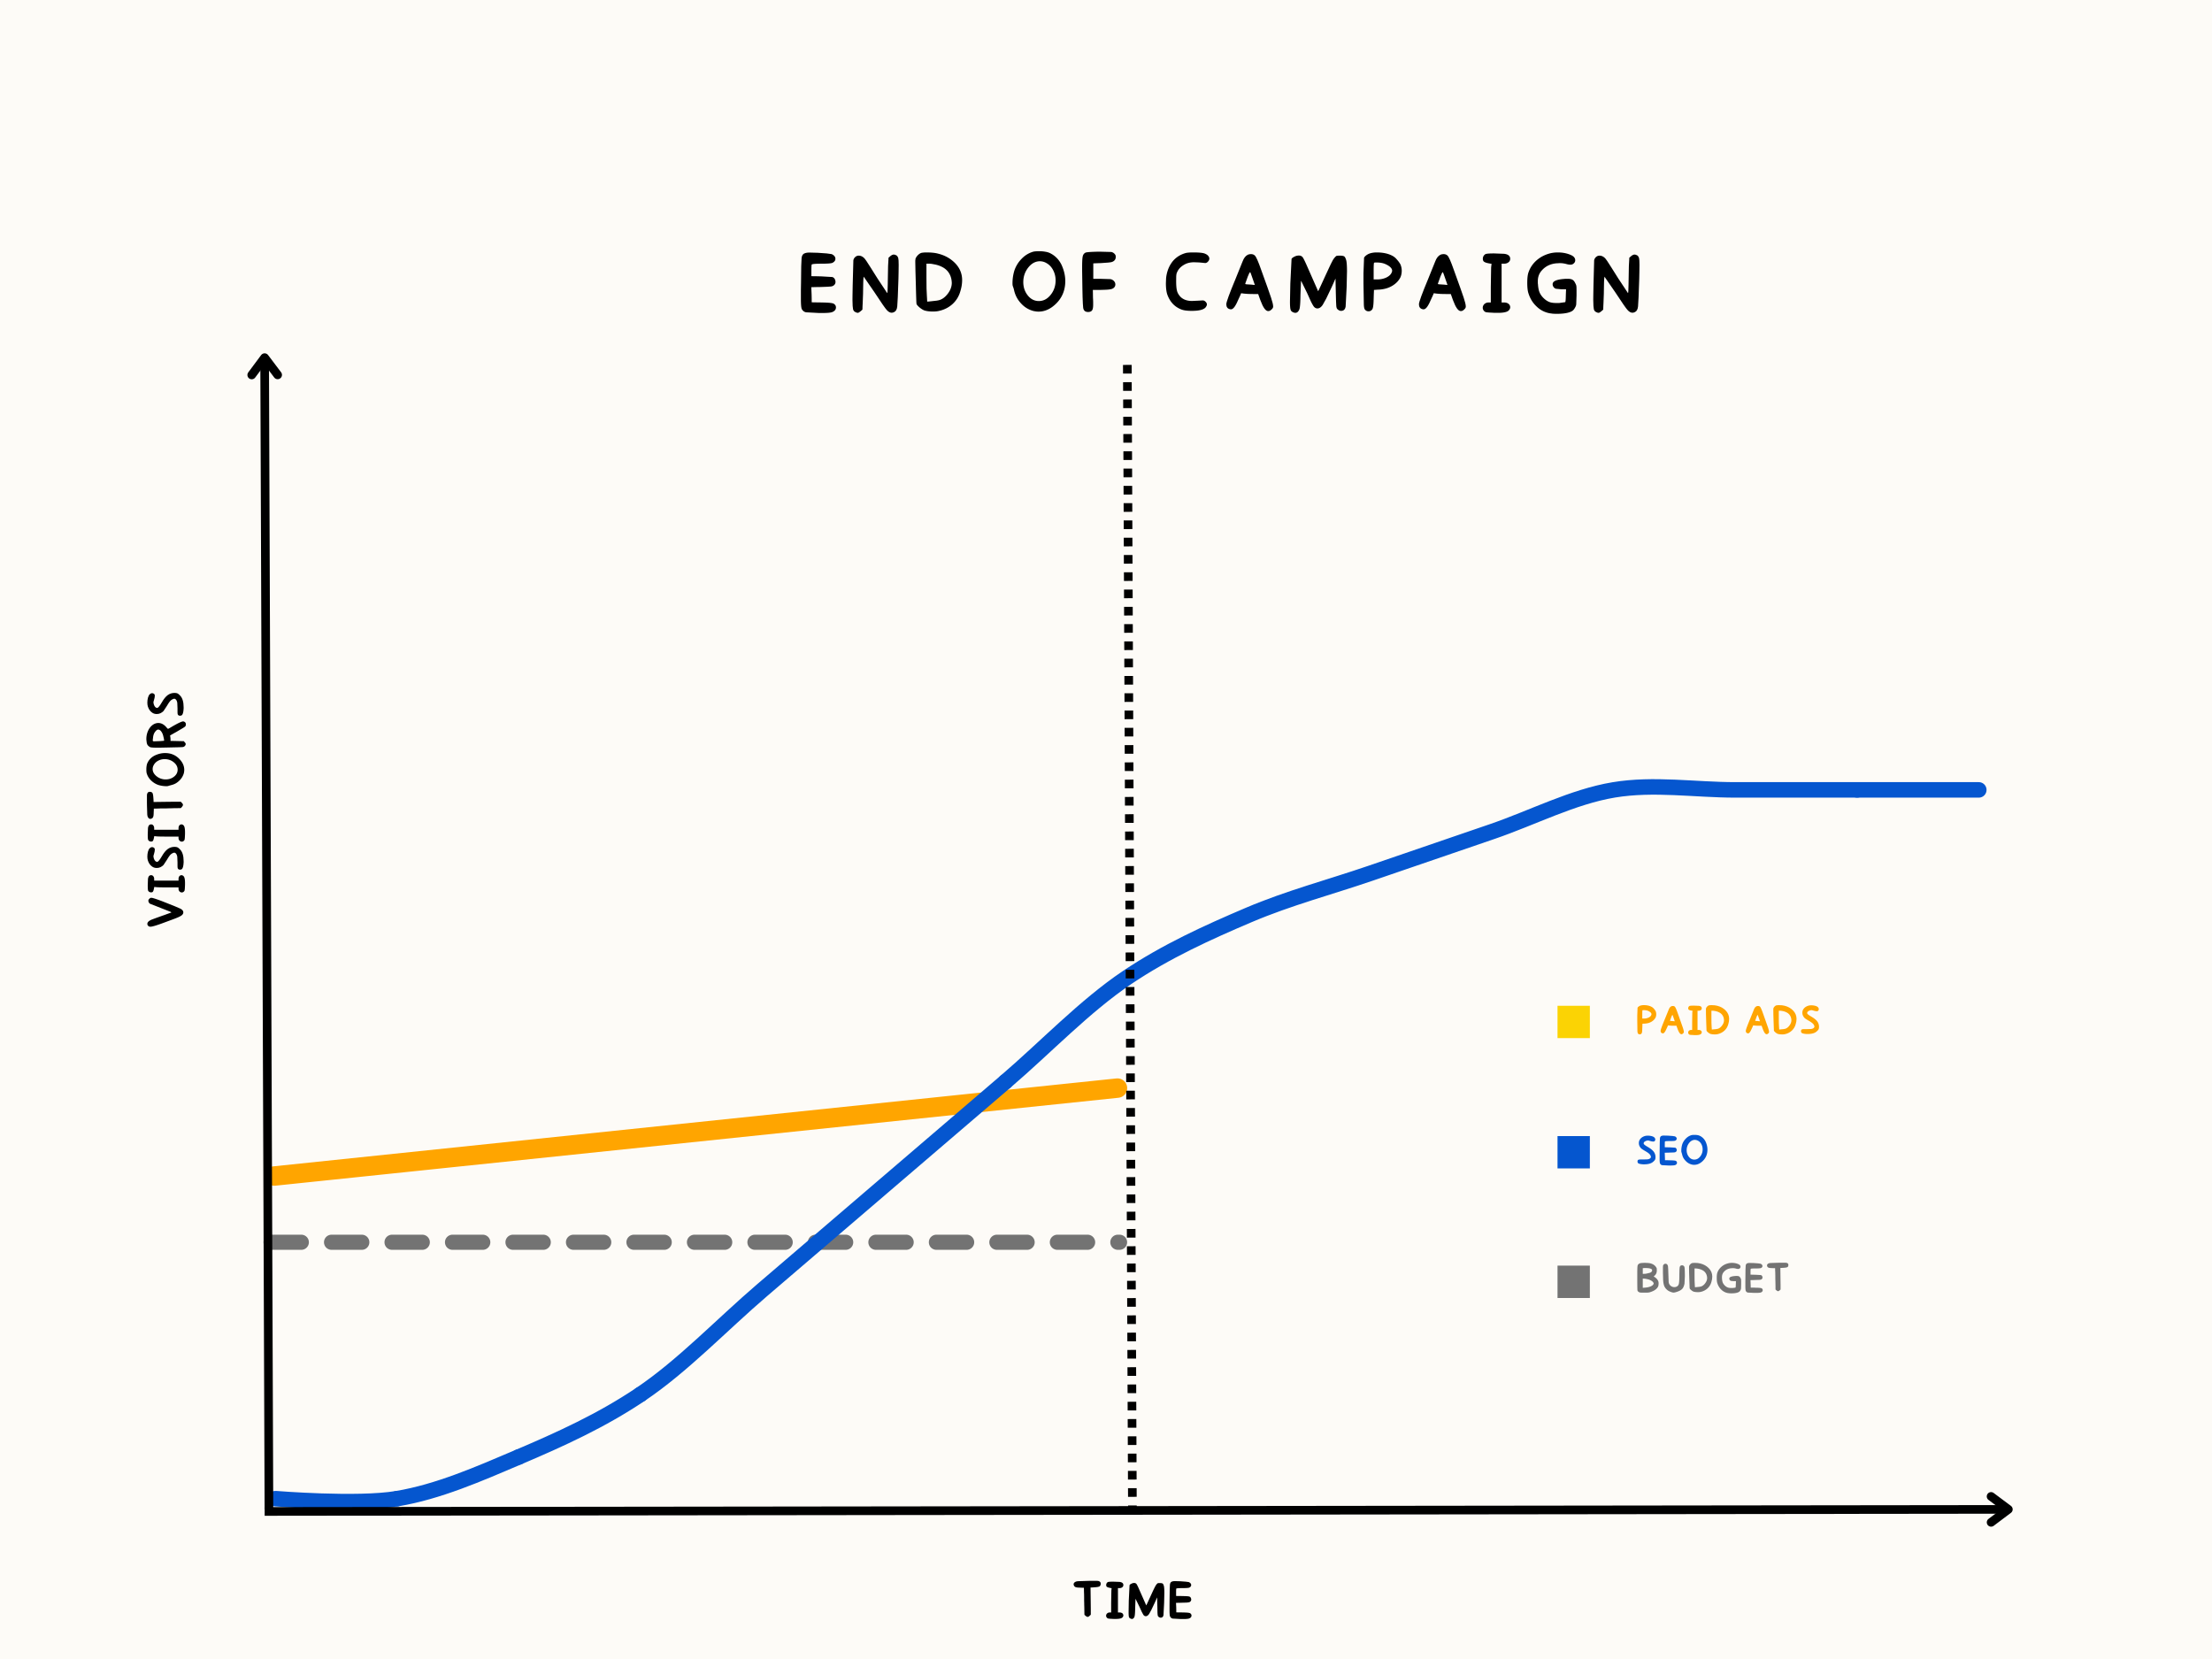 <svg xmlns="http://www.w3.org/2000/svg" xmlns:v="https://vecta.io/nano" width="1024" viewBox="0 0 768 576" height="768" preserveAspectRatio="xMidYMid meet"><rect x="0" y="0" width="768" height="576" fill="#333333" stroke="none"/><style><![CDATA[.B{stroke-linecap:round}.C{clip-rule:nonzero}.D{fill:none}.E{stroke:#0556cf}.F{stroke-width:5.384}.G{fill:#737373}.H{fill:#0556cf}.I{stroke-linejoin:round}]]></style><defs><clipPath id="A"><path d="M74.512 489H169v35.047H74.512zm0 0" class="C"></path></clipPath><clipPath id="B"><path d="M107 475h104v49.047H107zm0 0" class="C"></path></clipPath><clipPath id="C"><path d="M149 453h104v71.047H149zm0 0" class="C"></path></clipPath><clipPath id="D"><path d="M614 243h94.148v62H614zm0 0" class="C"></path></clipPath><clipPath id="E"><path d="M540.766 349.195h11.227v11.227h-11.227zm0 0" class="C"></path></clipPath><clipPath id="F"><path d="M540.766 394.449h11.227v11.227h-11.227zm0 0" class="C"></path></clipPath><clipPath id="G"><path d="M540.766 439.426h11.227v11.227h-11.227zm0 0" class="C"></path></clipPath><path id="H" d="M-76.8-57.6h921.6v691.2H-76.8z"></path><path id="I" d="M540.766 349.195h11.227v11.227h-11.227zm0 0"></path><path id="J" d="M308.489 89.488l.328-.281.328-.297c.438-.352.832-.531 1.188-.531.25 0 .555.102.922.297.281.188.484.484.609.891.102.336.156 1.137.156 2.406l-.031 2.516-.047 2.266-.234 6.469-.187 3.172c-.105 1.023-.465 1.672-1.078 1.953-.305.156-.586.234-.844.234-.586 0-1.156-.316-1.719-.953-.25-.258-.73-.898-1.437-1.922l-2.812-4.203-3.75-5.437c-.023-.02-.059.227-.109.734-.031.25-.047.574-.047.969l-.031 1.359-.047 2.875-.109 2.906-.016.406-.047.891-.031.906-.016.391-.328.297-.328.281c-.406.355-.734.531-.984.531-.211 0-.48-.086-.812-.266-.406-.176-.672-.504-.797-.984-.055-.238-.102-.625-.141-1.156s-.062-1.234-.062-2.109l.016-1.594.063-3.562.234-8.578c.07-.426.289-.805.656-1.141.352-.312.75-.469 1.188-.469 1.02 0 1.898.602 2.641 1.797l1.391 2.156 2.5 3.969 3.375 5.094c.102 0 .164-1.004.188-3.016l.109-6.125.016-.484.063-1.094.063-1.078.016-.484zm0 0"></path><path id="K" d="M435.676 98.942l-.172-.516-.359-1.031-.187-.531-.547-1.562-.297-.766c0-.02-.016-.031-.047-.031-.18 0-.461.512-.844 1.531l-.875 2.438c0 .156.129.234.391.234.457 0 1.031.039 1.719.109l.297.031.609.063.313.031zm-2.375-10.531c.313-.125.656-.187 1.031-.187.563 0 1.008.168 1.344.5.457.406 1.195 2.078 2.219 5.016l2.188 6.078 1.219 3.516c.488 1.461.734 2.496.734 3.109 0 .375-.211.73-.625 1.063-.324.336-.695.5-1.109.5-.867 0-1.746-1.207-2.641-3.625l-.219-.578-.406-1.141-.203-.578h-.453-.859-.422c-1.305 0-2.281-.039-2.937-.125l-.312-.031-.609-.078-.312-.047-.156.375-.312.719-.172.359-.922 2.016c-.281.555-.527.969-.734 1.25-.43.586-.836.875-1.219.875-.18 0-.293-.008-.344-.031-.867-.187-1.297-.766-1.297-1.734 0-.738 1.07-3.68 3.219-8.828l2.406-5.969c.457-1.25 1.094-2.055 1.906-2.422zm0 0"></path><path id="L" d="M581.485 354.589l-.094-.25-.172-.516-.094-.266-.281-.781-.141-.375c0-.008-.008-.016-.016-.016-.094 0-.234.25-.422.75l-.437 1.219c0 .074.063.109.188.109.227 0 .516.023.859.063a1.94 1.94 0 0 0 .141.016 1.73 1.73 0 0 1 .313.031l.156.016zm-1.172-5.219c.145-.062.313-.094.5-.094.281 0 .504.078.672.234.227.211.594 1.039 1.094 2.484l1.078 3.031.609 1.734c.238.719.359 1.23.359 1.531 0 .199-.102.375-.297.531-.168.168-.352.25-.547.25-.437 0-.875-.598-1.312-1.797l-.109-.281-.203-.578-.109-.281h-.219-.422-.203c-.648 0-1.137-.02-1.469-.062l-.156-.016-.297-.031-.156-.016-.078.188a3.46 3.46 0 0 1-.156.359l-.078.172-.469 1c-.137.273-.258.477-.359.609-.211.293-.406.438-.594.438a.49.49 0 0 1-.172-.016c-.437-.094-.656-.379-.656-.859 0-.363.531-1.82 1.594-4.375l1.203-2.969c.227-.613.547-1.008.953-1.187zm0 0"></path><path id="M" d="M595.76 351.074l-.609-.109c-.18-.031-.336-.047-.469-.047h-.25-.234v.359.813.828.344l.016 1.953.063 1.297.016.234c.02.148.031.305.031.469l.016.234.188-.016.406-.047.203-.016.766-.078.547-.109c.539-.164 1.031-.551 1.469-1.156.438-.582.656-1.187.656-1.812-.031-.801-.281-1.473-.75-2.016-.242-.281-.539-.508-.891-.687-.344-.187-.734-.332-1.172-.437zm-2.437-2.016l.375-.047c.145-.02.301-.031.469-.031.875 0 1.555.074 2.047.219 1.133.273 2.098.805 2.891 1.594.832.836 1.25 1.82 1.25 2.953 0 .605-.105 1.242-.312 1.906-.242.855-.68 1.578-1.312 2.172-.656.605-1.434 1.012-2.328 1.219-.305.074-.656.109-1.062.109-.555 0-1.031-.055-1.437-.172-.242-.07-.527-.242-.859-.516-.324-.27-.508-.484-.547-.641-.023-.176-.059-1.211-.109-3.109l-.078-2.453-.016-1.641v-.094-.094c0-.062.004-.109.016-.141v-.047-.047-.062c.039-.187.172-.406.391-.656.219-.219.426-.359.625-.422zm0 0"></path><path id="N" d="M627.725 349.214c.332-.113.719-.172 1.156-.172a5.31 5.31 0 0 1 1.359.172c.445.125.766.293.953.5.188.199.281.418.281.656 0 .137-.039.277-.109.422-.117.199-.312.297-.594.297-.305 0-.719-.082-1.25-.25-.25-.082-.453-.125-.609-.125-.094 0-.273.039-.531.109-.625.219-.937.516-.937.891 0 .156.102.324.313.5.219.188.617.453 1.203.797.914.531 1.578 1.07 1.984 1.609.406.555.609 1.18.609 1.875 0 .355-.043.625-.125.813-.094.211-.289.445-.578.703-.656.656-1.727.984-3.203.984h-.203-.187c-1.086-.062-1.703-.25-1.859-.562-.062-.164-.094-.305-.094-.422 0-.227.063-.398.188-.516.094-.094.242-.145.453-.156.102-.02.27-.031.5-.031h.875l1.484-.047a2.43 2.43 0 0 0 .625-.172c.352-.187.531-.406.531-.656 0-.125-.043-.281-.125-.469-.117-.25-.309-.488-.578-.719-.262-.227-.715-.531-1.359-.906-.656-.383-1.094-.672-1.312-.859-.199-.187-.387-.445-.562-.781-.168-.312-.25-.672-.25-1.078 0-.469.113-.875.344-1.219.363-.551.898-.945 1.609-1.187zm0 0"></path><path id="O" d="M577.323 394.28h.063c.02 0 .055-.004.109-.016h.125.109l1.391.031 1.531.109.828.125c.113.031.238.105.375.219.195.168.297.367.297.594 0 .281-.168.512-.5.688-.199.094-.828.141-1.891.141-1.094 0-1.656.055-1.687.156-.043.086-.062.445-.062 1.078v.234.453.219l.266.016.609.016.609.016h.266l1.813.109c.238.055.41.211.516.469a1.21 1.21 0 0 1 .078.375.75.75 0 0 1-.359.641c-.105.074-.266.125-.484.156-.094.012-.273.023-.531.031l-1.016.031-.266.016-.625.016-.625.016h-.266l.047 1.281.031.781v.531l.266.016h.609l.625.016.266.016c1.195.012 1.879.086 2.047.219a.72.72 0 0 1 .359.625c0 .336-.184.59-.547.766-.25.125-.812.188-1.687.188h-.187-.375-.172l-2.172-.109c-.305-.051-.543-.227-.719-.531-.117-.176-.172-.781-.172-1.812v-1.469l.016-1.359.031-2.75.063-1.359c.039-.414.188-.691.438-.828a1.45 1.45 0 0 1 .563-.156zm0 0"></path><path id="P" d="M51.375 308.975c-.051-.27-.078-.812-.078-1.625l.078-2.109c.094-.914.461-1.375 1.094-1.375.313 0 .563.121.75.359.211.262.313.586.313.969v.281.266h.609 1.578 2.031 2.047 1.578.609v-.266-.281c0-.383.094-.707.281-.969.211-.238.461-.359.75-.359.25 0 .492.117.719.344.336.344.5 1.109.5 2.297v.594l-.016.469-.047.938-.062.5c-.008.18-.086.344-.234.5-.219.23-.469.344-.75.344-.301 0-.57-.117-.812-.359a1.38 1.38 0 0 1-.328-.922v-.234-.234h-.328-.859-1.016-.844-.344c-2.352 0-3.754-.023-4.203-.078l-.203-.016-.422-.047-.203-.031-.047.281-.062.266c-.125.75-.32 1.18-.594 1.281-.125.043-.254.063-.391.063-.281 0-.523-.078-.734-.234-.227-.176-.348-.379-.359-.609zm0 0"></path><path id="Q" d="M51.375 298.87c-.145-.406-.219-.891-.219-1.453 0-.613.074-1.191.219-1.734.156-.562.367-.961.625-1.203.25-.238.527-.359.828-.359.18 0 .355.055.531.156.262.137.391.383.391.734 0 .387-.102.918-.312 1.594-.113.313-.172.57-.172.766 0 .125.047.352.141.672.273.793.652 1.188 1.141 1.188.188 0 .391-.133.609-.406.25-.27.59-.77 1.016-1.5.668-1.176 1.352-2.02 2.047-2.531s1.492-.766 2.375-.766c.449 0 .793.059 1.031.172.25.117.543.355.875.719.836.836 1.25 2.188 1.25 4.063v.25.25c-.07 1.355-.312 2.137-.719 2.344-.207.086-.383.125-.531.125-.281 0-.492-.078-.641-.234-.125-.133-.195-.328-.219-.578l-.016-.625v-1.125l-.078-1.875c-.031-.27-.102-.535-.219-.797-.238-.445-.508-.672-.812-.672-.156 0-.352.059-.594.172-.32.148-.629.387-.922.719-.281.336-.66.914-1.141 1.734l-1.094 1.656c-.238.25-.566.492-.984.719-.395.211-.848.313-1.359.313-.594 0-1.102-.145-1.531-.437-.707-.469-1.211-1.148-1.516-2.047zm0 0"></path></defs><use href="#H" fill="#fff"></use><use href="#H" fill="#fdfbf7"></use><path d="M94.117 428.684h10.5a2.6 2.6 0 0 1 1.004.199 2.61 2.61 0 0 1 .852.57c.246.246.434.531.57.852a2.6 2.6 0 0 1 .199 1.004 2.6 2.6 0 0 1-.199 1.004 2.63 2.63 0 0 1-.57.852 2.61 2.61 0 0 1-.852.57 2.6 2.6 0 0 1-1.004.199h-10.5a2.6 2.6 0 0 1-1.004-.199 2.57 2.57 0 0 1-1.422-1.422 2.6 2.6 0 0 1-.199-1.004 2.6 2.6 0 0 1 .199-1.004 2.61 2.61 0 0 1 .57-.852 2.57 2.57 0 0 1 .852-.57 2.6 2.6 0 0 1 1.004-.199zm21 0h10.5a2.6 2.6 0 0 1 1.004.199 2.61 2.61 0 0 1 .852.57c.246.246.434.531.57.852a2.6 2.6 0 0 1 .199 1.004 2.6 2.6 0 0 1-.199 1.004 2.63 2.63 0 0 1-.57.852 2.61 2.61 0 0 1-.852.57 2.6 2.6 0 0 1-1.004.199h-10.5a2.6 2.6 0 0 1-1.004-.199 2.57 2.57 0 0 1-1.422-1.422 2.6 2.6 0 0 1-.199-1.004 2.6 2.6 0 0 1 .199-1.004 2.61 2.61 0 0 1 .57-.852 2.57 2.57 0 0 1 .852-.57 2.6 2.6 0 0 1 1.004-.199zm21 0h10.5a2.6 2.6 0 0 1 1.004.199 2.61 2.61 0 0 1 .852.57c.246.246.434.531.57.852a2.6 2.6 0 0 1 .199 1.004 2.6 2.6 0 0 1-.199 1.004 2.63 2.63 0 0 1-.57.852 2.61 2.61 0 0 1-.852.57 2.6 2.6 0 0 1-1.004.199h-10.5a2.6 2.6 0 0 1-1.004-.199 2.57 2.57 0 0 1-1.422-1.422 2.6 2.6 0 0 1-.199-1.004 2.6 2.6 0 0 1 .199-1.004 2.61 2.61 0 0 1 .57-.852 2.57 2.57 0 0 1 .852-.57 2.6 2.6 0 0 1 1.004-.199zm21 0h10.5a2.6 2.6 0 0 1 1.004.199 2.61 2.61 0 0 1 .852.57c.246.246.434.531.57.852a2.6 2.6 0 0 1 .199 1.004 2.6 2.6 0 0 1-.199 1.004 2.63 2.63 0 0 1-.57.852 2.61 2.61 0 0 1-.852.57 2.6 2.6 0 0 1-1.004.199h-10.5a2.6 2.6 0 0 1-1.004-.199 2.57 2.57 0 0 1-1.422-1.422 2.6 2.6 0 0 1-.199-1.004 2.6 2.6 0 0 1 .199-1.004 2.61 2.61 0 0 1 .57-.852 2.57 2.57 0 0 1 .852-.57 2.6 2.6 0 0 1 1.004-.199zm21 0h10.5a2.6 2.6 0 0 1 1.004.199 2.61 2.61 0 0 1 .852.57c.246.246.434.531.57.852a2.6 2.6 0 0 1 .199 1.004 2.6 2.6 0 0 1-.199 1.004 2.63 2.63 0 0 1-.57.852 2.61 2.61 0 0 1-.852.57 2.6 2.6 0 0 1-1.004.199h-10.5a2.6 2.6 0 0 1-1.004-.199 2.57 2.57 0 0 1-1.422-1.422 2.6 2.6 0 0 1-.199-1.004 2.6 2.6 0 0 1 .199-1.004 2.61 2.61 0 0 1 .57-.852 2.57 2.57 0 0 1 .852-.57 2.6 2.6 0 0 1 1.004-.199zm21 0h10.5a2.6 2.6 0 0 1 1.004.199 2.61 2.61 0 0 1 .852.57c.246.246.434.531.57.852a2.6 2.6 0 0 1 .199 1.004 2.6 2.6 0 0 1-.199 1.004 2.63 2.63 0 0 1-.57.852 2.61 2.61 0 0 1-.852.57 2.6 2.6 0 0 1-1.004.199h-10.5a2.6 2.6 0 0 1-1.004-.199 2.57 2.57 0 0 1-1.422-1.422 2.6 2.6 0 0 1-.199-1.004 2.6 2.6 0 0 1 .199-1.004 2.61 2.61 0 0 1 .57-.852 2.57 2.57 0 0 1 .852-.57 2.6 2.6 0 0 1 1.004-.199zm21 0h10.5a2.6 2.6 0 0 1 1.004.199 2.61 2.61 0 0 1 .852.57c.246.246.434.531.57.852a2.6 2.6 0 0 1 .199 1.004 2.6 2.6 0 0 1-.199 1.004 2.63 2.63 0 0 1-.57.852 2.61 2.61 0 0 1-.852.57 2.6 2.6 0 0 1-1.004.199h-10.5a2.6 2.6 0 0 1-1.004-.199 2.57 2.57 0 0 1-1.422-1.422 2.6 2.6 0 0 1-.199-1.004 2.6 2.6 0 0 1 .199-1.004 2.61 2.61 0 0 1 .57-.852 2.57 2.57 0 0 1 .852-.57 2.6 2.6 0 0 1 1.004-.199zm21 0h10.5a2.6 2.6 0 0 1 1.004.199 2.61 2.61 0 0 1 .852.57c.246.246.434.531.57.852a2.6 2.6 0 0 1 .199 1.004 2.6 2.6 0 0 1-.199 1.004 2.63 2.63 0 0 1-.57.852 2.61 2.61 0 0 1-.852.57 2.6 2.6 0 0 1-1.004.199h-10.5a2.6 2.6 0 0 1-1.004-.199 2.57 2.57 0 0 1-1.422-1.422 2.6 2.6 0 0 1-.199-1.004 2.6 2.6 0 0 1 .199-1.004 2.61 2.61 0 0 1 .57-.852 2.57 2.57 0 0 1 .852-.57 2.6 2.6 0 0 1 1.004-.199zm21 0h10.5a2.6 2.6 0 0 1 1.004.199 2.61 2.61 0 0 1 .852.57c.246.246.434.531.57.852a2.6 2.6 0 0 1 .199 1.004 2.6 2.6 0 0 1-.199 1.004 2.63 2.63 0 0 1-.57.852 2.61 2.61 0 0 1-.852.57 2.6 2.6 0 0 1-1.004.199h-10.5a2.6 2.6 0 0 1-1.004-.199 2.57 2.57 0 0 1-1.422-1.422 2.6 2.6 0 0 1-.199-1.004 2.6 2.6 0 0 1 .199-1.004 2.61 2.61 0 0 1 .57-.852 2.57 2.57 0 0 1 .852-.57 2.6 2.6 0 0 1 1.004-.199zm21 0h10.5a2.6 2.6 0 0 1 1.004.199 2.61 2.61 0 0 1 .852.57c.246.246.434.531.57.852a2.6 2.6 0 0 1 .199 1.004 2.6 2.6 0 0 1-.199 1.004 2.63 2.63 0 0 1-.57.852 2.61 2.61 0 0 1-.852.57 2.6 2.6 0 0 1-1.004.199h-10.5a2.6 2.6 0 0 1-1.004-.199 2.57 2.57 0 0 1-1.422-1.422 2.6 2.6 0 0 1-.199-1.004 2.6 2.6 0 0 1 .199-1.004 2.61 2.61 0 0 1 .57-.852 2.57 2.57 0 0 1 .852-.57 2.6 2.6 0 0 1 1.004-.199zm21 0h10.5a2.6 2.6 0 0 1 1.004.199 2.61 2.61 0 0 1 .852.57c.246.246.434.531.57.852a2.6 2.6 0 0 1 .199 1.004 2.6 2.6 0 0 1-.199 1.004 2.63 2.63 0 0 1-.57.852 2.61 2.61 0 0 1-.852.57 2.6 2.6 0 0 1-1.004.199h-10.5a2.6 2.6 0 0 1-1.004-.199 2.57 2.57 0 0 1-1.422-1.422 2.6 2.6 0 0 1-.199-1.004 2.6 2.6 0 0 1 .199-1.004 2.61 2.61 0 0 1 .57-.852 2.57 2.57 0 0 1 .852-.57 2.6 2.6 0 0 1 1.004-.199zm21 0h10.5a2.6 2.6 0 0 1 1.004.199 2.61 2.61 0 0 1 .852.57c.246.246.434.531.57.852a2.6 2.6 0 0 1 .199 1.004 2.6 2.6 0 0 1-.199 1.004 2.63 2.63 0 0 1-.57.852 2.61 2.61 0 0 1-.852.57 2.6 2.6 0 0 1-1.004.199h-10.5a2.6 2.6 0 0 1-1.004-.199 2.57 2.57 0 0 1-1.422-1.422 2.6 2.6 0 0 1-.199-1.004 2.6 2.6 0 0 1 .199-1.004 2.61 2.61 0 0 1 .57-.852 2.57 2.57 0 0 1 .852-.57 2.6 2.6 0 0 1 1.004-.199zm21 0h10.5a2.6 2.6 0 0 1 1.004.199 2.61 2.61 0 0 1 .852.57c.246.246.434.531.57.852a2.6 2.6 0 0 1 .199 1.004 2.6 2.6 0 0 1-.199 1.004 2.63 2.63 0 0 1-.57.852 2.61 2.61 0 0 1-.852.57 2.6 2.6 0 0 1-1.004.199h-10.5a2.6 2.6 0 0 1-1.004-.199 2.57 2.57 0 0 1-1.422-1.422 2.6 2.6 0 0 1-.199-1.004 2.6 2.6 0 0 1 .199-1.004 2.61 2.61 0 0 1 .57-.852 2.57 2.57 0 0 1 .852-.57 2.6 2.6 0 0 1 1.004-.199zm21 0h10.5a2.6 2.6 0 0 1 1.004.199 2.61 2.61 0 0 1 .852.57c.246.246.434.531.57.852a2.6 2.6 0 0 1 .199 1.004 2.6 2.6 0 0 1-.199 1.004 2.63 2.63 0 0 1-.57.852 2.61 2.61 0 0 1-.852.57 2.6 2.6 0 0 1-1.004.199h-10.5a2.6 2.6 0 0 1-1.004-.199 2.57 2.57 0 0 1-1.422-1.422 2.6 2.6 0 0 1-.199-1.004 2.6 2.6 0 0 1 .199-1.004 2.61 2.61 0 0 1 .57-.852 2.57 2.57 0 0 1 .852-.57 2.6 2.6 0 0 1 1.004-.199zm21 0h.59a2.6 2.6 0 0 1 1.004.199 2.61 2.61 0 0 1 1.422 1.422 2.6 2.6 0 0 1 .199 1.004 2.6 2.6 0 0 1-.199 1.004 2.57 2.57 0 0 1-.57.852 2.61 2.61 0 0 1-.852.57 2.6 2.6 0 0 1-1.004.199h-.59a2.6 2.6 0 0 1-1.004-.199 2.57 2.57 0 0 1-1.422-1.422 2.6 2.6 0 0 1-.199-1.004 2.6 2.6 0 0 1 .199-1.004 2.61 2.61 0 0 1 .57-.852 2.57 2.57 0 0 1 .852-.57 2.6 2.6 0 0 1 1.004-.199zm0 0" class="G"></path><path d="M95.234 408.313l292.742-30.527" stroke="orange" stroke-width="6.75" class="B D"></path><g clip-path="url(#A)" class="B D E F"><path d="M95.633 520.328s28.352 2.313 42.242 0"></path></g><g clip-path="url(#B)" class="B D E F"><path d="M137.875 520.328c14.285-2.379 28.375-8.57 42.246-14.477"></path></g><g clip-path="url(#C)" class="B D E F"><path d="M180.121 505.852c14.305-6.09 28.672-12.598 42.242-21.715"></path></g><g class="B D E F"><path d="M222.363 484.137c14.68-9.863 28.16-24.125 42.242-36.188m0 0l42.242-36.188m0 .001l42.242-36.188"></path><path d="M349.09 375.574c14.082-12.063 27.559-26.324 42.242-36.188m0 .001c13.566-9.117 27.937-15.625 42.242-21.715m0 0c13.871-5.902 28.16-9.648 42.242-14.473m0 0l42.242-14.477m0 .001c14.082-4.824 27.961-12.098 42.242-14.477m0 0c13.891-2.313 28.164 0 42.242 0m.001 0h42.242"></path></g><g clip-path="url(#D)" class="B D E F"><path d="M644.785 274.246h42.242"></path></g><path d="M97.703 520.328c0-.277-.051-.539-.156-.793a2.05 2.05 0 0 0-.449-.672 2.01 2.01 0 0 0-.672-.449c-.254-.105-.516-.156-.793-.156a2.03 2.03 0 0 0-.789.156 2.01 2.01 0 0 0-.672.449 2.05 2.05 0 0 0-.449.672 2.04 2.04 0 0 0-.16.793 2.02 2.02 0 0 0 .16.789 2.01 2.01 0 0 0 1.121 1.121c.254.105.516.16.789.16a2.04 2.04 0 0 0 .793-.16 2.01 2.01 0 0 0 1.121-1.121c.105-.25.156-.516.156-.789zm42.246 0a2.04 2.04 0 0 0-.16-.793 2.05 2.05 0 0 0-.449-.672 2.01 2.01 0 0 0-.672-.449c-.254-.105-.516-.156-.793-.156a2.03 2.03 0 0 0-.789.156 2.01 2.01 0 0 0-.672.449 2.05 2.05 0 0 0-.449.672 2.04 2.04 0 0 0-.16.793 2.02 2.02 0 0 0 .16.789 2.01 2.01 0 0 0 1.121 1.121c.254.105.516.16.789.16a2.04 2.04 0 0 0 .793-.16 2.01 2.01 0 0 0 1.121-1.121 2.02 2.02 0 0 0 .16-.789zm42.242-14.476c0-.273-.055-.539-.16-.793a2.05 2.05 0 0 0-.449-.672 2.01 2.01 0 0 0-.672-.449 2.03 2.03 0 0 0-.789-.156c-.277 0-.539.051-.793.156a2.01 2.01 0 0 0-.672.449 2.05 2.05 0 0 0-.449.672c-.105.254-.16.52-.16.793s.055.539.16.793a2.05 2.05 0 0 0 .449.672 2.07 2.07 0 0 0 .672.449c.254.105.516.156.793.156a2.03 2.03 0 0 0 .789-.156 2.07 2.07 0 0 0 .672-.449 2.05 2.05 0 0 0 .449-.672c.105-.254.16-.52.16-.793zm42.243-21.715c0-.273-.055-.535-.16-.789a2.01 2.01 0 0 0-1.121-1.121 2.02 2.02 0 0 0-.789-.16 2.04 2.04 0 0 0-.793.16 2.01 2.01 0 0 0-1.121 1.121 2.03 2.03 0 0 0-.156.789c0 .277.051.539.156.793a2.01 2.01 0 0 0 1.121 1.121 2.04 2.04 0 0 0 .793.16 2.02 2.02 0 0 0 .789-.16 2.01 2.01 0 0 0 1.121-1.121 2.04 2.04 0 0 0 .16-.793zm42.242-36.188c0-.273-.055-.539-.16-.793s-.254-.477-.449-.668a2.07 2.07 0 0 0-.668-.449c-.25-.101-.52-.16-.793-.16a2.04 2.04 0 0 0-.793.16 1.99 1.99 0 0 0-.672.449c-.195.191-.344.418-.449.668a2.05 2.05 0 0 0-.156.793c0 .277.051.539.156.793a2.05 2.05 0 0 0 1.121 1.121c.254.105.516.156.793.156a2.05 2.05 0 0 0 .793-.156c.25-.105.477-.254.668-.449a2.05 2.05 0 0 0 .449-.672 2.04 2.04 0 0 0 .16-.793zm42.242-36.187c0-.273-.055-.539-.16-.793a2.04 2.04 0 0 0-.445-.672c-.195-.191-.418-.344-.672-.449a2.06 2.06 0 0 0-.793-.156 2.11 2.11 0 0 0-.793.156c-.254.105-.477.258-.672.449a2.05 2.05 0 0 0-.605 1.465 2.05 2.05 0 0 0 1.277 1.914c.254.105.516.156.793.156a2.05 2.05 0 0 0 1.465-.605 2.04 2.04 0 0 0 .445-.672c.105-.254.16-.52.16-.793zm42.242-36.188c0-.273-.055-.539-.156-.793s-.258-.477-.449-.672-.418-.344-.672-.449a2.05 2.05 0 0 0-.793-.156 2.05 2.05 0 0 0-.793.156c-.254.105-.477.258-.672.449a2.05 2.05 0 0 0-.605 1.465 2.05 2.05 0 0 0 2.07 2.07 2.05 2.05 0 0 0 1.465-.605c.191-.195.344-.418.449-.672a2.06 2.06 0 0 0 .156-.793zm42.242-36.187c0-.273-.055-.539-.156-.793s-.258-.477-.449-.672a2.05 2.05 0 0 0-1.465-.605 2.05 2.05 0 0 0-2.07 2.07 2.05 2.05 0 0 0 .605 1.465c.195.191.418.344.672.449a2.05 2.05 0 0 0 .793.156 2.05 2.05 0 0 0 .793-.156c.254-.105.477-.258.672-.449s.344-.418.449-.672a2.06 2.06 0 0 0 .156-.793zm42.243-21.715c0-.273-.051-.539-.156-.789a2.07 2.07 0 0 0-.449-.672 2.05 2.05 0 0 0-.672-.449c-.254-.105-.52-.16-.793-.16s-.539.055-.793.16a2.05 2.05 0 0 0-.672.449 2.01 2.01 0 0 0-.449.672c-.105.25-.156.516-.156.789a2.06 2.06 0 0 0 .156.793 2.01 2.01 0 0 0 .449.672 2.05 2.05 0 0 0 1.465.605 2.05 2.05 0 0 0 1.465-.605 2.07 2.07 0 0 0 .449-.672c.105-.254.156-.516.156-.793zm42.242-14.473c0-.277-.051-.539-.156-.793a2.05 2.05 0 0 0-1.914-1.277 2.05 2.05 0 0 0-1.465.605c-.191.195-.344.418-.449.672s-.156.516-.156.793a2.05 2.05 0 0 0 .156.793c.105.254.258.477.449.672a2.04 2.04 0 0 0 .672.445c.254.105.52.16.793.16s.539-.055.793-.16a2.04 2.04 0 0 0 .672-.445 2.05 2.05 0 0 0 .605-1.465zm42.242-14.476a2.05 2.05 0 0 0-.605-1.465c-.195-.191-.418-.344-.672-.449a2.05 2.05 0 0 0-.793-.156 2.05 2.05 0 0 0-.793.156c-.254.105-.477.258-.672.449s-.344.418-.449.672a2.05 2.05 0 0 0-.156.793 2.05 2.05 0 0 0 .156.793c.105.254.258.477.449.672a2.05 2.05 0 0 0 1.465.605 2.05 2.05 0 0 0 2.07-2.07zm42.242-14.477c0-.273-.051-.539-.156-.789a2.01 2.01 0 0 0-.449-.672 2.05 2.05 0 0 0-.672-.449c-.254-.105-.52-.16-.793-.16s-.539.055-.793.16a2.05 2.05 0 0 0-.672.449 2.07 2.07 0 0 0-.449.672 2.09 2.09 0 0 0-.156.789 2.11 2.11 0 0 0 .156.793 2.07 2.07 0 0 0 .449.672 2.05 2.05 0 0 0 1.465.605 2.05 2.05 0 0 0 1.465-.605 2.01 2.01 0 0 0 .449-.672c.105-.254.156-.516.156-.793zm42.242 0c0-.273-.051-.539-.156-.789a2.01 2.01 0 0 0-.449-.672 2.05 2.05 0 0 0-.672-.449 2.04 2.04 0 0 0-.793-.16c-.273 0-.539.055-.793.16a2.05 2.05 0 0 0-.672.449 2.07 2.07 0 0 0-.449.672 2.09 2.09 0 0 0-.156.789 2.11 2.11 0 0 0 .156.793 2.07 2.07 0 0 0 .449.672 2.05 2.05 0 0 0 1.465.605c.277 0 .539-.051.793-.156a2.05 2.05 0 0 0 .672-.449 2.01 2.01 0 0 0 .449-.672c.105-.254.156-.516.156-.793zm42.242 0c0-.273-.051-.539-.156-.789a2.01 2.01 0 0 0-.449-.672 2.05 2.05 0 0 0-.672-.449 2.04 2.04 0 0 0-.793-.16c-.273 0-.539.055-.793.16a2.05 2.05 0 0 0-.672.449 2 2 0 0 0-.445.672 2.02 2.02 0 0 0-.16.789 2.04 2.04 0 0 0 .16.793 2 2 0 0 0 .445.672 2.05 2.05 0 0 0 1.465.605c.277 0 .539-.051.793-.156a2.05 2.05 0 0 0 .672-.449 2.01 2.01 0 0 0 .449-.672c.105-.254.156-.516.156-.793zm42.243 0c0-.273-.051-.539-.156-.789a2.01 2.01 0 0 0-.449-.672 2.05 2.05 0 0 0-.672-.449 2.04 2.04 0 0 0-.793-.16 2.02 2.02 0 0 0-.789.16 2.01 2.01 0 0 0-1.121 1.121 2.02 2.02 0 0 0-.16.789 2.04 2.04 0 0 0 .16.793 2.01 2.01 0 0 0 .449.672c.191.195.418.344.668.449a2.05 2.05 0 0 0 .793.156c.277 0 .539-.051.793-.156a2.05 2.05 0 0 0 .672-.449 2.01 2.01 0 0 0 .449-.672c.105-.254.156-.516.156-.793zm0 0" class="H"></path><g clip-path="url(#E)"><use href="#I" fill="#fbd304"></use></g><g clip-path="url(#F)" class="H"><path d="M540.766 394.449h11.227v11.227h-11.227zm0 0"></path></g><path d="M280.332 87.723h.109a1.13 1.13 0 0 0 .234-.031h.266.188l2.828.078 3.078.219 1.672.234c.227.074.484.227.766.453.383.336.578.73.578 1.188 0 .563-.336 1.023-1 1.375-.406.211-1.684.313-3.828.313-2.187 0-3.324.105-3.406.313-.074.18-.109.902-.109 2.172v.469.922.453l.531.016 1.234.016 1.219.031.531.016 3.688.219c.477.105.82.43 1.031.969.094.281.141.523.141.719 0 .543-.242.977-.719 1.297-.211.156-.527.262-.953.313l-1.094.078-2.047.078-.547.016-1.266.016-1.25.031-.531.016.109 2.594.031 1.563v1.078l.531.031 1.25.016 1.25.016.531.016c2.426.031 3.805.188 4.141.469.477.305.719.719.719 1.25 0 .668-.371 1.18-1.109 1.531-.48.262-1.617.391-3.406.391h-.359-.734-.359l-4.391-.234c-.617-.102-1.105-.457-1.469-1.062-.23-.363-.344-1.578-.344-3.641v-2.984l.047-2.719.063-5.562.125-2.734c.07-.844.363-1.406.875-1.687.383-.176.77-.281 1.156-.312zm0 0"></path><use href="#J"></use><path d="M324.798 91.863l-1.234-.234c-.355-.051-.672-.078-.953-.078h-.484-.469v.719 1.641 1.641.703l.031 3.953.125 2.641.031.453.047.938.031.484.391-.031.813-.078.406-.047 1.547-.172c.445-.062.813-.133 1.094-.219 1.094-.332 2.086-1.109 2.984-2.328.863-1.176 1.297-2.391 1.297-3.641-.055-1.633-.547-3-1.484-4.094a6.07 6.07 0 0 0-1.797-1.391c-.699-.375-1.492-.66-2.375-.859zm-4.906-4.062a5.62 5.62 0 0 1 .766-.109c.281-.031.586-.047.922-.047 1.758 0 3.133.141 4.125.422 2.301.563 4.242 1.637 5.828 3.219 1.676 1.688 2.516 3.68 2.516 5.969 0 1.23-.203 2.508-.609 3.828-.48 1.73-1.359 3.199-2.641 4.406-1.324 1.219-2.891 2.031-4.703 2.438-.617.156-1.328.234-2.141.234-1.125 0-2.094-.113-2.906-.344-.492-.156-1.07-.5-1.734-1.031-.656-.562-1.027-.992-1.109-1.297-.055-.363-.125-2.457-.219-6.281l-.141-4.969-.062-3.297v-.187-.203a.56.56 0 0 1 .047-.266v-.109-.078-.047-.062c.07-.383.336-.832.797-1.344.438-.437.859-.719 1.266-.844zm43.392 3.516a4.47 4.47 0 0 0-2.25-.609c-1.305 0-2.48.539-3.531 1.609-1.48 1.586-2.219 3.461-2.219 5.625 0 1.938.613 3.594 1.844 4.969.988 1.074 2.176 1.609 3.563 1.609 1.426 0 2.676-.582 3.75-1.75 1.375-1.508 2.063-3.32 2.063-5.437 0-1.25-.281-2.422-.844-3.516-.586-1.125-1.375-1.957-2.375-2.5zm-4.781-3.859c.457-.156 1.188-.234 2.188-.234h.297.313a12.78 12.78 0 0 1 1.781.203 5.72 5.72 0 0 1 1.469.453c1.758.867 3.086 2.203 3.984 4.016.883 1.918 1.328 3.809 1.328 5.672 0 3.211-1.109 5.871-3.328 7.984-1.836 1.762-3.824 2.641-5.969 2.641-.25 0-.516-.016-.797-.047l-.844-.141a8.73 8.73 0 0 1-4.328-2.562 9.82 9.82 0 0 1-1.562-2.125c-.406-.75-.715-1.555-.922-2.422a7.65 7.65 0 0 0-.234-.906l-.187-.547c-.105-.187-.156-.582-.156-1.187a15.04 15.04 0 0 1 .656-4.328 10.62 10.62 0 0 1 2.453-4.016c1.113-1.176 2.398-1.992 3.859-2.453zm18.366.265c.332-.176 1.926-.289 4.781-.344l4.203.109c.563.137 1 .434 1.313.891.145.18.219.445.219.797 0 .461-.117.828-.344 1.109-.281.367-.687.609-1.219.734-.262.055-.652.105-1.172.156l-2 .141-.469.031-1.062.031-1.078.047-.453.016v.531 1.344 1.609 1.344.531h.563 1.125.563l3.594.109c.383.023.77.188 1.156.5.438.387.656.836.656 1.344a1.47 1.47 0 0 1-.5 1.141c-.312.305-.789.496-1.422.578-.336.055-.777.094-1.328.125l-2 .063h-.391-.891-.906-.375l.016.5.016 1.125.016 1.125.031.5.031.875v1c0 .969-.125 1.621-.375 1.953-.262.387-.719.578-1.375.578-.648 0-1.105-.191-1.375-.578-.211-.281-.328-.648-.359-1.109l-.094-1.219-.094-2.297-.062-2.859-.094-6.172v-.359-.734-.359c0-1.937.078-3.176.234-3.719a1.74 1.74 0 0 1 .922-1.187zm34.707.156c.531-.156 1.445-.234 2.75-.234 1.832 0 3.109.117 3.828.344.563.211.984.465 1.266.766.301.336.453.68.453 1.031 0 .387-.18.758-.531 1.109-.281.281-.574.422-.875.422-.031 0-.121-.004-.266-.016a9.91 9.91 0 0 1-.578-.062l-1.328-.125-1.703-.062c-1.074 0-2.027.184-2.859.547-1.387.656-2.344 1.512-2.875 2.563-.262.48-.402.887-.422 1.219-.031.18-.055.453-.062.828l-.016 1.391c0 1.531.102 2.68.313 3.438.195.719.613 1.414 1.25 2.078.969.918 2.285 1.375 3.953 1.375l2.359-.109.984-.062.359-.016c.363 0 .68.141.953.422.332.305.5.633.5.984 0 .313-.18.684-.531 1.109-.742.742-2.309 1.109-4.703 1.109-1.562 0-2.75-.148-3.562-.453-2.293-.863-3.914-2.52-4.859-4.969-.387-.977-.578-2.367-.578-4.172l.063-1.625c.039-.5.109-.969.203-1.406.383-1.863 1.141-3.457 2.266-4.781 1.125-1.27 2.539-2.148 4.25-2.641zm0 0"></path><use href="#K"></use><path d="M449.452 89.098a3.25 3.25 0 0 1 1.531-.375c.508 0 .914.168 1.219.5.281.281.922 1.578 1.922 3.891l3.516 7.969h.031c.051-.031.93-1.922 2.641-5.672l1.063-2.281.703-1.5.531-1.031a6.64 6.64 0 0 1 .547-.875c.406-.508.707-.805.906-.891.102-.02.238-.035.406-.047a5.49 5.49 0 0 1 .641-.031c.781 0 1.313.09 1.594.266.281.188.523.68.734 1.469.156.762.234 1.996.234 3.703l-.125 5.516-.344 6.688c-.125.793-.469 1.277-1.031 1.453-.156.055-.352.078-.578.078-.43 0-.859-.211-1.297-.641-.18-.187-.293-.547-.344-1.078l-.078-1.484-.078-2.922-.016-.766-.047-1.766-.031-1.781-.016-.766-.219.453-.453 1.031-.469 1.047-.203.453-1.891 3.969-1.203 2.156c-.562.836-1.18 1.25-1.844 1.25-.562 0-1.031-.289-1.406-.875-.187-.281-.469-.789-.844-1.531l-1.312-2.906-2.062-4.203c-.055 0-.078.023-.078.063l-.187 4.75c-.023 2.961-.172 4.695-.453 5.203-.336.688-.773 1.031-1.312 1.031-.25 0-.527-.07-.828-.219-.469-.207-.75-.516-.844-.922-.137-.437-.203-1.367-.203-2.797l.125-6.234.422-8.531c.125-.281.469-.551 1.031-.812zm31.334 2.5c-.793-.312-1.797-.469-3.016-.469-.387 0-.617.039-.687.109-.105.086-.156 1.07-.156 2.953v.422 1 .984.422h.297.641.328c1.113 0 2.145-.211 3.094-.641.914-.437 1.523-.973 1.828-1.609.156-.312.234-.566.234-.766 0-.176-.039-.352-.109-.531-.312-.695-1.133-1.32-2.453-1.875zm-4.281-3.828c.457-.082.941-.125 1.453-.125 2.145 0 3.93.371 5.359 1.109a4.78 4.78 0 0 1 .844.531c.281.211.555.48.828.813.594.668 1.016 1.258 1.266 1.766a5.61 5.61 0 0 1 .422 2.141c0 .793-.141 1.531-.422 2.219-.586 1.199-1.527 2.195-2.828 2.984a8.66 8.66 0 0 1-2.172.938 11.45 11.45 0 0 1-2.453.406l-.453.016-.875.063-.437.031-.016.469-.047 1.094-.031 1.078-.016.453c-.031 2.023-.187 3.227-.469 3.609-.324.48-.758.719-1.297.719-.562 0-1.012-.238-1.344-.719-.18-.312-.277-.914-.297-1.812l-.125-7.109v-.531-1.266-1.266-.531l.203-5.359c.195-.383.566-.742 1.109-1.078a3.81 3.81 0 0 1 .859-.406c.289-.102.602-.18.938-.234zm0 0"></path><use href="#K" x="66.882"></use><path d="M516.179 88.113c.438-.082 1.305-.125 2.609-.125l3.359.125c1.457.148 2.188.73 2.188 1.75a1.44 1.44 0 0 1-.578 1.188c-.406.336-.918.5-1.531.5h-.437-.437v.984 2.5 3.25 3.25 2.516.969h.438.438c.613 0 1.125.156 1.531.469.383.324.578.715.578 1.172 0 .418-.184.805-.547 1.156-.555.531-1.777.797-3.672.797h-.937c-.293 0-.539-.008-.734-.031l-1.5-.078-.797-.078c-.281-.02-.555-.145-.812-.375-.355-.363-.531-.758-.531-1.187 0-.488.191-.926.578-1.312a2.15 2.15 0 0 1 1.453-.531h.375.391v-.531-1.359-1.625-1.344-.531l.109-6.703.031-.344.078-.656.047-.328-.453-.078-.437-.078c-1.199-.207-1.871-.523-2.016-.953a1.61 1.61 0 0 1-.125-.625c0-.457.129-.852.391-1.187.281-.352.598-.539.953-.562zm22.343-.234a11.75 11.75 0 0 1 2.344-.234c1.758 0 3.328.324 4.703.969.895.43 1.344 1.012 1.344 1.75 0 .512-.246.934-.734 1.266-.25.18-.57.266-.953.266-.406 0-.918-.086-1.531-.266-.687-.176-1.367-.266-2.031-.266h-.156-.266c-.105.023-.195.031-.266.031h-.187c-2.25.105-4.062.922-5.437 2.453-.949 1.023-1.422 2.281-1.422 3.781v.578a2.08 2.08 0 0 0 .047.469c.07 1.168.25 2.094.531 2.781.281.699.738 1.367 1.375 2s1.301 1.094 2 1.375c.602.25 1.469.375 2.594.375h.422.422l2.109-.297c.125-.125.195-.891.219-2.297l.016-.547.047-1.094.016-.547h-.437-.906-.453l-1.562-.156c-.262-.02-.516-.145-.766-.375-.355-.352-.531-.75-.531-1.187a1.14 1.14 0 0 1 .375-.875c.613-.539 1.875-.875 3.781-1a3.33 3.33 0 0 1 .484-.031h.625c.695 0 1.223.102 1.578.297.383.211.703.578.953 1.109.258.461.398.805.422 1.031.031.137.051.34.063.609l.016 1v.453.859.406l-.109 3.063c-.031.387-.172.781-.422 1.188-.312.594-.684 1.008-1.109 1.234-1.074.605-2.824.906-5.25.906a18.18 18.18 0 0 1-1.375-.047l-1.031-.141c-1.793-.332-3.336-1.133-4.625-2.406-1.281-1.195-2.215-2.727-2.797-4.594-.262-.789-.391-1.988-.391-3.594 0-1.687.156-2.926.469-3.719.582-1.656 1.578-3.07 2.984-4.25 1.344-1.113 2.945-1.891 4.813-2.328zm0 0"></path><use href="#J" x="257.199"></use><g fill="orange"><path d="M572.114 350.933c-.398-.145-.898-.219-1.5-.219-.187 0-.305.023-.344.063-.055.031-.078.516-.078 1.453v.219.484.5.203h.156.313.156c.563 0 1.078-.109 1.547-.328.445-.207.75-.473.906-.797.07-.145.109-.27.109-.375a.76.76 0 0 0-.047-.266c-.156-.344-.562-.656-1.219-.937zm-2.125-1.891c.227-.039.469-.062.719-.062 1.063 0 1.945.188 2.656.563a2.43 2.43 0 0 1 .406.25 2.95 2.95 0 0 1 .438.406c.281.336.488.625.625.875.133.344.203.699.203 1.063 0 .398-.07.762-.203 1.094-.293.594-.762 1.09-1.406 1.484-.336.199-.695.355-1.078.469-.387.105-.793.172-1.219.203l-.219.016-.437.016-.219.016-.016.234-.016.531-.016.547-.016.219c-.012 1-.086 1.602-.219 1.797-.168.242-.383.359-.641.359a.77.77 0 0 1-.672-.359c-.086-.156-.137-.453-.156-.891l-.047-3.531v-.266-.625-.625-.266l.094-2.656c.094-.195.273-.375.547-.531.133-.094.273-.164.422-.219a2.42 2.42 0 0 1 .469-.109zm0 0"></path><use href="#L"></use><path d="M586.813 349.214c.207-.039.633-.062 1.281-.062l1.672.063c.719.074 1.078.367 1.078.875a.69.69 0 0 1-.281.578c-.199.168-.453.25-.766.25h-.219-.203v.484 1.25 1.609 1.625 1.234.484h.203.219c.313 0 .566.074.766.219.188.168.281.367.281.594 0 .199-.09.387-.266.563-.281.273-.887.406-1.812.406h-.469c-.148 0-.273-.008-.375-.031l-.734-.031-.406-.031c-.137-.02-.266-.086-.391-.203-.18-.176-.266-.367-.266-.578 0-.238.094-.453.281-.641.207-.176.445-.266.719-.266h.188.203v-.266-.672-.812-.672-.266l.047-3.312.016-.172.047-.328.016-.172-.219-.031-.219-.031c-.594-.102-.93-.266-1-.484a.7.7 0 0 1-.062-.297.97.97 0 0 1 .188-.594c.145-.176.305-.27.484-.281zm0 0"></path><use href="#M"></use><use href="#L" x="29.578"></use><use href="#M" x="23.397"></use><use href="#N"></use></g><g class="H"><use href="#N" x="-56.767" y="45.253"></use><use href="#O"></use><path d="M589.555 396.061c-.355-.195-.727-.297-1.109-.297-.648 0-1.23.266-1.75.797-.73.781-1.094 1.711-1.094 2.781 0 .961.301 1.781.906 2.469.488.531 1.078.797 1.766.797.707 0 1.328-.289 1.859-.875.676-.75 1.016-1.645 1.016-2.687a3.88 3.88 0 0 0-.406-1.75c-.293-.562-.687-.973-1.187-1.234zm-2.359-1.922c.219-.07.578-.109 1.078-.109h.141.156c.332.012.629.043.891.094.27.055.508.133.719.234.875.43 1.535 1.09 1.984 1.984.438.949.656 1.887.656 2.813 0 1.594-.555 2.918-1.656 3.969-.906.867-1.891 1.297-2.953 1.297a5.02 5.02 0 0 1-.406-.016l-.406-.078a4.27 4.27 0 0 1-2.141-1.266c-.324-.332-.59-.68-.797-1.047-.199-.375-.344-.781-.437-1.219l-.125-.437c-.031-.125-.062-.219-.094-.281-.043-.082-.062-.273-.062-.578a7.74 7.74 0 0 1 .313-2.156c.25-.738.656-1.398 1.219-1.984.551-.582 1.191-.988 1.922-1.219zm0 0"></path></g><path d="M377.25 548.885l1.109-.016h1.469.938l.422.016c.645.117.969.43.969.938 0 .469-.141.793-.422.969-.273.156-.859.262-1.766.313l-.344.031-.672.031h-.328l.063 4.734.031 2.75v1.969l-.203.188-.187.172c-.25.262-.48.391-.687.391s-.449-.117-.719-.359l-.203-.172-.203-.187-.016-.406-.016-1-.016-1.187-.031-1v-.422l-.031-.922v-1.109l-.016-1.062-.031-.766-.016-.516v-.297-.172l-.016-.359-.016-.172h-.344l-.672-.031-.344-.016c-.75-.008-1.258-.07-1.516-.187-.262-.094-.453-.285-.578-.578-.062-.113-.094-.25-.094-.406 0-.332.191-.602.578-.812.156-.113.469-.195.938-.25l1.063-.031 1.906-.062zm7.665.343c.27-.051.813-.078 1.625-.078l2.109.078c.914.094 1.375.461 1.375 1.094 0 .313-.121.563-.359.75-.262.211-.586.313-.969.313h-.281-.266v.609 1.578 2.031 2.047 1.578.609h.266.281c.383 0 .707.094.969.281.238.211.359.461.359.75 0 .25-.117.492-.344.719-.344.336-1.109.5-2.297.5h-.594a5.37 5.37 0 0 1-.469-.016l-.937-.047-.5-.062c-.18-.008-.344-.086-.5-.234-.23-.219-.344-.469-.344-.75 0-.301.117-.57.359-.812a1.38 1.38 0 0 1 .922-.328h.234.234v-.328-.859-1.016-.844-.344l.078-4.203.016-.203.047-.422.031-.203-.281-.047-.266-.062c-.75-.125-1.18-.32-1.281-.594-.043-.125-.062-.254-.062-.391 0-.281.078-.523.234-.734.176-.227.379-.348.609-.359zm7.918.625c.301-.164.617-.25.953-.25.32 0 .578.105.766.313.176.18.578.996 1.203 2.453l2.203 4.984h.031c.031-.008.582-1.191 1.656-3.547l.656-1.437.453-.937.328-.641.344-.562c.25-.312.441-.492.578-.547a.85.85 0 0 1 .25-.031l.391-.016c.5 0 .836.059 1.016.172.164.105.316.406.453.906.094.48.141 1.258.141 2.328l-.078 3.453-.219 4.203c-.074.5-.289.805-.641.906a1.17 1.17 0 0 1-.359.047c-.273 0-.543-.133-.812-.406-.117-.102-.187-.328-.219-.672-.023-.156-.043-.461-.062-.922l-.031-1.828-.016-.484-.031-1.109-.016-1.125-.016-.484-.141.297-.281.641-.297.656-.125.281-1.187 2.5-.75 1.344c-.355.531-.742.797-1.156.797-.355 0-.652-.187-.891-.562l-.516-.953-.828-1.828-1.297-2.641c-.031 0-.047.016-.047.047l-.109 2.984c-.023 1.855-.121 2.945-.297 3.266-.211.43-.48.641-.812.641-.156 0-.336-.047-.531-.141-.281-.125-.461-.316-.531-.578-.074-.27-.109-.852-.109-1.75l.063-3.906.266-5.359c.082-.176.301-.344.656-.5zm14.629-.875h.078a.79.79 0 0 0 .141-.016h.172.125l1.766.047 1.922.141 1.063.141a1.84 1.84 0 0 1 .484.297c.238.211.359.453.359.734 0 .355-.211.648-.625.875-.262.125-1.062.188-2.406.188-1.375 0-2.09.063-2.141.188-.043.117-.062.574-.062 1.375v.297.578.281l.328.016h.766l.766.016.344.016c1.227.012 1.992.059 2.297.141.313.063.531.262.656.594.063.18.094.328.094.453a.96.96 0 0 1-.453.828c-.125.094-.324.156-.594.188a7.8 7.8 0 0 1-.703.063l-1.266.031-.344.016-.797.016-.797.016h-.328l.078 1.641.016.969v.688l.328.016h.781l.781.016.344.016c1.52.012 2.383.105 2.594.281.301.199.453.465.453.797 0 .418-.23.734-.687.953-.305.168-1.016.25-2.141.25h-.234-.453-.219l-2.766-.156c-.387-.062-.687-.285-.906-.672-.148-.219-.219-.977-.219-2.281v-1.859l.016-1.703.047-3.5.078-1.719c.051-.52.234-.867.547-1.047a2.14 2.14 0 0 1 .719-.203zm-15.782-23.279l-.012-3 3-.012.012 3m-3.027-5.988l-.012-3 3-.012.012 3m-3.027-5.988l-.012-3 3-.012.012 3m-3.027-5.988l-.012-3 3-.012.012 3m-3.027-5.988l-.012-3 3-.012.012 3m-3.027-5.988l-.016-3 3-.012.016 3m-3.027-5.988l-.016-3 3-.012.016 3m-3.027-5.988l-.016-3 3-.012.016 3m-3.027-5.988l-.016-3 3-.012.016 3m-3.027-5.988l-.016-3 3-.012.016 3m-3.027-5.988l-.016-3 3-.012.016 3m-3.027-5.984l-.016-3 3-.016.016 3m-3.031-5.984l-.012-3 3-.016.012 3m-3.027-5.984l-.012-3 3-.016.012 3m-3.027-5.984l-.012-3 3-.016.012 3m-3.027-5.984l-.012-3 3-.016.012 3m-3.027-5.984l-.012-3 3-.016.012 3m-3.027-5.984l-.012-3 2.996-.016.016 3m-3.027-5.984l-.016-3 3-.016.016 3m-3.027-5.984l-.016-3 3-.016.016 3m-3.027-5.984l-.016-3 3-.016.016 3m-3.027-5.984l-.016-3 3-.016.016 3m-3.027-5.984l-.016-3 3-.016.016 3m-3.027-5.984l-.016-3 3-.016.016 3m-3.031-5.984l-.012-3 3-.016.012 3m-3.027-5.984l-.012-3 3-.016.012 3m-3.027-5.984l-.012-3 3-.016.012 3m-3.027-5.984l-.012-3 3-.016.012 3m-3.027-5.984l-.012-3 3-.016.012 3m-3.027-5.984l-.012-3 3-.016.012 3m-3.027-5.984l-.016-3 3-.016.016 3m-3.027-5.984l-.016-3 3-.016.016 3m-3.027-5.984l-.016-3 3-.016.016 3m-3.027-5.984l-.016-3 3-.016.016 3m-3.027-5.984l-.016-3 3-.016.016 3m-3.027-5.984l-.016-3 3-.016.016 3m-3.027-5.984l-.016-3 3-.016.016 3m-3.031-5.984l-.012-3 3-.016.012 3m-3.027-5.984l-.012-3 3-.016.012 3m-3.027-5.984l-.012-3 3-.016.012 3m-3.027-5.984l-.012-3 3-.016.012 3m-3.027-5.984l-.012-3 3-.016.012 3m-3.027-5.984l-.012-3 2.996-.016.016 3m-3.027-5.984l-.016-3 3-.016.016 3m-3.027-5.984l-.016-3 3-.012.016 3m-3.027-5.988l-.016-3 3-.012.016 3m-3.027-5.988l-.016-3 3-.012.016 3m-3.027-5.988l-.016-3 3-.012.016 3m-3.027-5.988l-.016-3 3-.012.016 3m-3.031-5.988l-.012-3 3-.012.012 3m-3.027-5.988l-.012-3 3-.012.012 3m-3.027-5.988l-.012-3 3-.012.012 3m-3.027-5.988l-.012-3 3-.012.012 3m-3.027-5.988l-.012-3 3-.012.012 3m-3.027-5.988l-.012-3 3-.012.012 3m-3.027-5.988l-.016-3 3-.012.016 3m-3.027-5.988l-.016-3 3-.012.016 3m-3.027-5.988l-.016-3 3-.012.016 3m-3.027-5.988l-.016-3 3-.012.016 3m-3.027-5.988l-.016-3 3-.012.016 3m-3.027-5.988l-.016-3 3-.012.016 3m-3.027-5.988l-.016-3 3-.012.016 3m-3.031-5.988l-.012-3 3-.012.012 3m-3.027-5.988l-.012-3 3-.012.012 3m-3.027-5.988l-.012-3 3-.012.012 3m-3.027-5.988l-.012-3 3-.012.012 3m-3.027-5.988l-.012-3 3-.012.012 3"></path><g stroke="#000" stroke-width="3" class="D"><path d="M93.371 524.035l-1.492-399.863"></path><path d="M87.398 130.187l4.48-6.016 4.52 5.984" class="B I"></path><path d="M91.891 524.77l605.406-.723"></path><path d="M691.293 519.555l6.004 4.492-5.992 4.508" class="B I"></path></g><g clip-path="url(#G)" class="G"><path d="M540.766 439.426h11.227v11.227h-11.227zm0 0"></path></g><g class="G"><path d="M572.536 444.275c-.449-.133-.934-.238-1.453-.312l-.187-.016-.359-.016-.172-.016v.328.797.953.813.313l.203-.016.422-.031.203-.016c.688-.051 1.297-.18 1.828-.391.52-.207.863-.461 1.031-.766.063-.125.094-.219.094-.281 0-.082-.031-.176-.094-.281-.219-.414-.727-.77-1.516-1.062zm.906-3.609c-.355-.27-1.074-.406-2.156-.406h-.344a.98.98 0 0 0-.187.016l-.203.016-.187.016v.297.703.688.281h.141.156l.484-.016c.188-.02.41-.055.672-.109l1.031-.25c.508-.195.766-.488.766-.875a.45.45 0 0 0-.172-.359zm-3.75-2.125l.5-.047.609-.031c1.156 0 1.953.074 2.391.219.77.23 1.352.633 1.75 1.203.145.219.234.383.266.484a2.1 2.1 0 0 1 .016.266l.016.438c0 .492-.094.902-.281 1.234-.187.305-.359.512-.516.625-.148.086-.219.164-.219.234 0 .055.086.133.266.234.207.117.453.32.734.609a3.37 3.37 0 0 1 .516.781c.082.25.125.508.125.766v.078.078c-.012.043-.016.078-.016.109v.063c-.012.461-.137.844-.375 1.156-.449.637-1.203 1.137-2.266 1.5-.375.137-.684.215-.922.234l-.547.031h-.875-.875l-.469-.031a1.52 1.52 0 0 1-.562-.203c-.211-.133-.352-.297-.422-.484-.055-.187-.078-1.648-.078-4.391v-2.266l.031-1.25c.031-.508.078-.82.141-.937.195-.375.551-.609 1.063-.703zm8.269.266c.02-.008.051-.016.094-.016a.89.89 0 0 1 .172-.016c.219 0 .395.059.531.172.188.168.313.434.375.797l.063.953.063 1.813.063 1.688.031.859a1.94 1.94 0 0 0 .953 1.547 2.07 2.07 0 0 0 1.031.281 1.87 1.87 0 0 0 .625-.109 1.38 1.38 0 0 0 .922-1.016c.125-.5.188-1.602.188-3.312l.031-1.484.063-.859c.063-.363.191-.594.391-.687a1.03 1.03 0 0 1 .453-.109c.344 0 .609.172.797.516.102.211.16 1.141.172 2.797v.141.266.125l-.125 2.516c-.094.523-.262 1-.5 1.438-.344.586-1.023 1.043-2.031 1.375-.574.199-.992.297-1.25.297-.273 0-.652-.098-1.141-.297a3.62 3.62 0 0 1-1.344-.859 3.35 3.35 0 0 1-.969-1.812c-.086-.344-.148-.832-.187-1.469l-.062-2.391v-.297-.578-.281-.812l.031-.469a.69.69 0 0 1 .156-.391l.188-.172a.8.8 0 0 1 .219-.141zm0 0"></path><use href="#M" x="-5.858" y="89.483"></use><path d="M600.142 438.588a5.38 5.38 0 0 1 1.156-.125c.875 0 1.648.164 2.328.484.445.211.672.5.672.875 0 .25-.121.461-.359.625-.137.086-.297.125-.484.125-.199 0-.449-.039-.75-.125-.344-.094-.684-.141-1.016-.141h-.078-.125a.67.67 0 0 1-.141.016h-.094c-1.105.055-2 .461-2.687 1.219-.469.512-.703 1.137-.703 1.875v.297c0 .086.004.156.016.219.039.586.129 1.047.266 1.391.145.336.375.664.688.984.313.313.641.539.984.672.301.137.734.203 1.297.203h.203.203c.676-.062 1.023-.113 1.047-.156.063-.062.098-.441.109-1.141l.016-.266.016-.547.016-.266h-.219-.453-.219l-.781-.078c-.125-.008-.25-.07-.375-.187a.81.81 0 0 1-.266-.594c0-.176.063-.32.188-.437.301-.258.926-.422 1.875-.484.063-.008.141-.016.234-.016h.313c.344 0 .602.047.781.141.188.105.344.289.469.547.133.23.207.402.219.516.008.063.016.164.016.297l.016.5v.219.438.203l-.047 1.516c-.023.188-.094.387-.219.594-.148.293-.328.492-.547.594-.531.313-1.398.469-2.594.469-.262 0-.492-.008-.687-.031l-.516-.062a4.32 4.32 0 0 1-2.297-1.203c-.625-.594-1.086-1.352-1.375-2.281-.125-.383-.187-.977-.187-1.781 0-.832.07-1.445.219-1.844.289-.812.785-1.508 1.484-2.094.664-.562 1.461-.945 2.391-1.156zm0 0"></path><use href="#O" x="29.768" y="44.23"></use><path d="M617.057 438.432l.875-.016h1.141.766l.328.016c.5.086.75.328.75.734 0 .375-.105.633-.312.766-.219.125-.687.211-1.406.25l-.266.016-.531.031h-.266l.047 3.734.031 2.188v1.563l-.156.141-.156.141c-.199.199-.383.297-.547.297s-.355-.094-.562-.281l-.172-.141-.156-.141-.016-.312v-.797l-.016-.953-.016-.781-.016-.328-.016-.734v-.875l-.016-.828-.016-.609a3.23 3.23 0 0 1-.031-.422v-.234-.141a2.86 2.86 0 0 0-.016-.266v-.141h-.266l-.547-.016-.266-.016c-.594-.008-.992-.062-1.187-.156-.211-.07-.367-.223-.469-.453a.78.78 0 0 1-.062-.328c0-.258.148-.473.453-.641.125-.094.367-.156.734-.187l.844-.031 1.516-.047zm0 0"></path></g><path d="M51.469 321.467c-.207-.207-.312-.43-.312-.672 0-.289.105-.539.313-.75.18-.227.57-.477 1.172-.75l1.422-.531 2.391-.859.469-.156 1.063-.391 1.047-.375.453-.172c.012-.031-.035-.082-.141-.156a3.82 3.82 0 0 0-.453-.203l-6.797-2.672a1.29 1.29 0 0 1-.578-1.109c0-.187.105-.383.313-.594.211-.219.402-.336.578-.359h.094.094c.367 0 1.617.402 3.75 1.203l4.219 1.672 2.063.891c.68.355 1.016.789 1.016 1.297 0 .531-.379.992-1.141 1.375-.363.211-1.066.512-2.109.906l-4.094 1.516c-2.145.781-3.5 1.172-4.062 1.172-.32 0-.578-.094-.766-.281zm0 0"></path><use href="#P"></use><use href="#Q"></use><use href="#P" y="-17.64"></use><path d="M51.032 279.824l-.016-1.109v-1.469-.937l.016-.422c.117-.645.43-.969.938-.969.469 0 .793.141.969.422.156.273.262.859.313 1.766l.031.344.031.672v.328l4.734-.062 2.75-.031h1.969l.188.203.172.188c.262.25.391.48.391.688s-.117.449-.359.719l-.172.203-.187.203-.406.016-1 .016-1.187.016-1 .031h-.422l-.922.031H56.75l-1.062.016-.766.031-.516.016h-.297-.172l-.359.016-.172.016v.344l-.031.672-.016.344c-.008.75-.07 1.258-.187 1.516-.094.262-.285.453-.578.578-.113.063-.25.094-.406.094-.332 0-.602-.191-.812-.578-.113-.156-.195-.469-.25-.937l-.031-1.062-.062-1.906zm2.359-14.227a2.79 2.79 0 0 0-.391 1.406c0 .813.34 1.547 1.016 2.203a4.96 4.96 0 0 0 3.531 1.406c1.211 0 2.246-.383 3.109-1.156.68-.625 1.016-1.367 1.016-2.234 0-.895-.367-1.68-1.109-2.359-.945-.863-2.082-1.297-3.406-1.297a4.78 4.78 0 0 0-2.203.531c-.707.375-1.227.875-1.562 1.5zm-2.422 3c-.102-.289-.156-.75-.156-1.375v-.187-.203c.023-.414.063-.789.125-1.125s.164-.633.297-.906c.543-1.102 1.383-1.937 2.516-2.5 1.199-.562 2.383-.844 3.547-.844 2.023 0 3.695.699 5.016 2.094 1.105 1.156 1.656 2.406 1.656 3.75a3.85 3.85 0 0 1-.031.5l-.078.531a5.65 5.65 0 0 1-1.609 2.703c-.414.406-.859.742-1.328 1a6.35 6.35 0 0 1-1.531.563l-.562.156-.359.109c-.102.063-.348.094-.734.094-.895 0-1.801-.133-2.719-.406-.937-.32-1.773-.832-2.516-1.531-.738-.707-1.25-1.516-1.531-2.422zm2.297-13.261c-.031.086-.062.23-.094.438l-.094.797-.031.313-.016.141c0 .18.059.289.172.328.012.023.152.031.422.031l2-.078 1.313-.109c.023-.02.031-.07.031-.156 0-.25-.07-.645-.219-1.187-.113-.551-.25-.977-.406-1.281-.414-.844-.895-1.266-1.437-1.266-.289 0-.602.211-.937.625a3.28 3.28 0 0 0-.703 1.406zm-2.328 2.5l-.078-.672c-.031-.219-.047-.414-.047-.594 0-1.125.25-2.176.75-3.156.512-.957 1.18-1.645 2-2.062.48-.219.945-.328 1.391-.328 1 0 1.902.453 2.703 1.359.387.449.609.672.672.672.094 0 .586-.27 1.469-.812 2.031-1.176 3.289-1.766 3.766-1.766a1.03 1.03 0 0 1 .625.234c.23.18.344.445.344.797 0 .313-.082.555-.25.719-.094.105-.367.297-.828.578l-1.906 1.125-.375.219-.875.484-.875.5-.375.203.047.281.031.281c.055.281.078.602.078.953v.203.188l.953.016 1.344.031 1.344.031.953.016.188.203.172.203c.211.211.313.402.313.578 0 .074-.004.133-.016.172-.125.43-.41.715-.859.859-.113.031-.641.063-1.578.094l-4.094.094-2.406.047h-1.094c-.539 0-.984-.008-1.328-.031l-.766-.078c-.27-.07-.566-.266-.891-.578-.238-.207-.406-.562-.5-1.062zm0 0"></path><use href="#Q" y="-53.448"></use></svg>